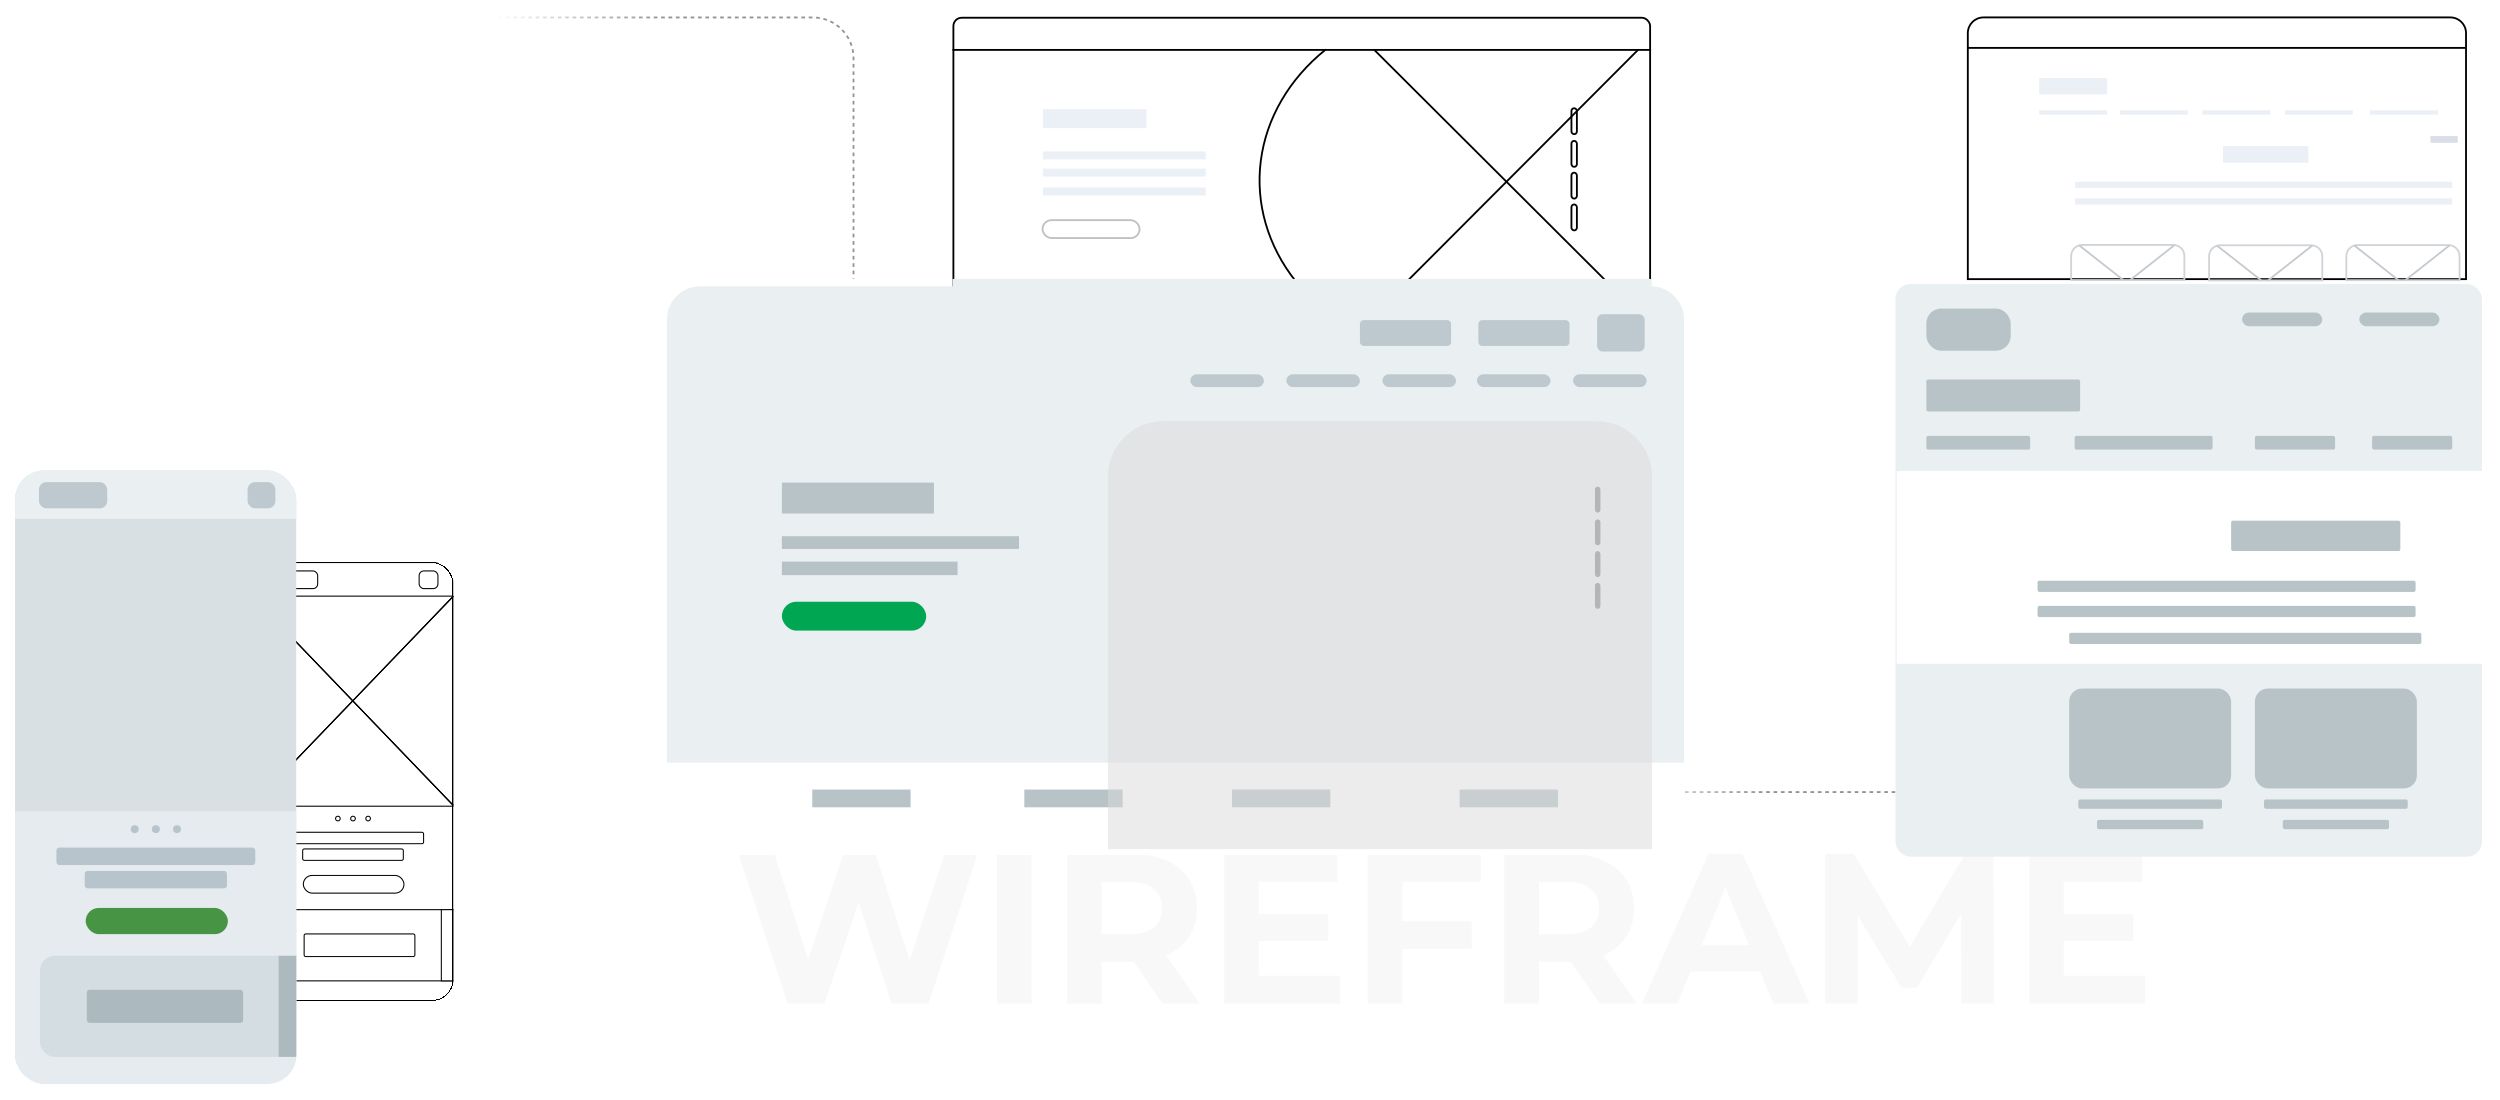 <?xml version="1.0" encoding="UTF-8"?> <svg xmlns="http://www.w3.org/2000/svg" width="1707" height="751" viewBox="0 0 1707 751" fill="none"><g filter="url(#filter0_d_4024_12626)"><g clip-path="url(#clip0_4024_12626)"><rect x="172.621" y="381.262" width="136.802" height="295.416" fill="white" stroke="black" stroke-width="0.715"></rect><rect x="162.568" y="381.262" width="154.542" height="22.918" fill="white" stroke="black" stroke-width="0.715"></rect><rect x="184.315" y="386.975" width="32.595" height="12.066" rx="3.218" fill="white" stroke="black" stroke-width="0.715"></rect><rect x="286.182" y="386.975" width="12.841" height="12.066" rx="3.218" fill="white" stroke="black" stroke-width="0.715"></rect><rect x="169.209" y="547.614" width="144.532" height="136.782" fill="white" stroke="black" stroke-width="0.715"></rect><circle cx="230.702" cy="556.054" r="1.585" fill="white" stroke="black" stroke-width="0.715"></circle><circle cx="241.022" cy="556.054" r="1.585" fill="white" stroke="black" stroke-width="0.715"></circle><circle cx="251.343" cy="556.054" r="1.585" fill="white" stroke="black" stroke-width="0.715"></circle><rect x="192.818" y="565.427" width="96.409" height="7.799" rx="1.073" fill="white" stroke="black" stroke-width="0.715"></rect><rect x="206.662" y="576.802" width="68.722" height="7.799" rx="1.073" fill="white" stroke="black" stroke-width="0.715"></rect><rect x="207.113" y="594.89" width="68.722" height="12.078" rx="6.039" fill="white" stroke="black" stroke-width="0.715"></rect><rect x="184.832" y="618.245" width="139.712" height="48.638" rx="6.794" fill="white" stroke="black" stroke-width="0.715"></rect><rect x="301.338" y="618.245" width="7.87" height="48.638" fill="white" stroke="black" stroke-width="0.715"></rect><rect x="207.664" y="634.839" width="75.618" height="15.45" rx="1.073" fill="white" stroke="black" stroke-width="0.715"></rect><path d="M172.496 404.546L309.22 546.799" stroke="black" stroke-width="0.715" stroke-linecap="round"></path><path d="M172.496 404.546L309.22 546.799" stroke="black" stroke-width="0.715" stroke-linecap="round"></path><path d="M172.496 404.546L309.22 546.799" stroke="black" stroke-width="0.715" stroke-linecap="round"></path><path d="M309.219 404.546L172.495 546.799" stroke="black" stroke-width="0.715" stroke-linecap="round"></path><path d="M309.219 404.546L172.495 546.799" stroke="black" stroke-width="0.715" stroke-linecap="round"></path><path d="M309.219 404.546L172.495 546.799" stroke="black" stroke-width="0.715" stroke-linecap="round"></path></g><rect x="172.621" y="381.262" width="136.587" height="298.919" rx="13.945" stroke="black" stroke-width="0.715" shape-rendering="crispEdges"></rect></g><g filter="url(#filter1_d_4024_12626)"><g clip-path="url(#clip1_4024_12626)"><rect x="10.264" y="321.221" width="192.301" height="414.103" fill="#D8E0E4"></rect><rect x="-3.793" y="321.221" width="217.107" height="33.047" fill="#EAEFF2"></rect><rect x="26.615" y="329.21" width="46.58" height="17.873" rx="5" fill="#BDC9CF"></rect><rect x="169.062" y="329.21" width="18.957" height="17.873" rx="5" fill="#BDC9CF"></rect><rect x="5.492" y="553.844" width="203.109" height="193.339" fill="#E5EBEE"></rect><circle cx="91.982" cy="566.146" r="2.716" fill="#B7C4CB"></circle><circle cx="106.413" cy="566.146" r="2.716" fill="#B7C4CB"></circle><circle cx="120.847" cy="566.146" r="2.716" fill="#B7C4CB"></circle><rect x="38.506" y="578.753" width="135.816" height="11.906" rx="2" fill="#B7C4CB"></rect><rect x="57.865" y="594.659" width="97.1" height="11.906" rx="2" fill="#B7C4CB"></rect><rect x="58.496" y="619.953" width="97.1" height="17.89" rx="8.945" fill="#479444"></rect><rect x="27.338" y="652.612" width="196.369" height="69.014" rx="10" fill="#D4DDE1"></rect><rect x="190.258" y="652.612" width="12.006" height="69.014" fill="#ACBABF"></rect><rect x="59.266" y="675.816" width="106.742" height="22.605" rx="2" fill="#ACBABF"></rect></g></g><path opacity="0.03" d="M667.55 583.026L634.124 685.202H608.726L586.248 616.014L563.039 685.202H537.787L504.215 583.026H528.737L551.8 654.841L575.884 583.026H597.779L621.133 655.425L644.926 583.026H667.55ZM680.751 583.026H704.398V685.202H680.751V583.026ZM793.747 685.202L774.041 656.739H772.874H752.292V685.202H728.646V583.026H772.874C781.923 583.026 789.757 584.534 796.374 587.551C803.088 590.568 808.246 594.849 811.846 600.396C815.447 605.943 817.247 612.511 817.247 620.101C817.247 627.692 815.398 634.26 811.7 639.807C808.1 645.256 802.942 649.44 796.228 652.36L819.145 685.202H793.747ZM793.309 620.101C793.309 614.36 791.46 609.981 787.762 606.964C784.064 603.851 778.664 602.294 771.56 602.294H752.292V637.909H771.56C778.664 637.909 784.064 636.352 787.762 633.238C791.46 630.124 793.309 625.745 793.309 620.101ZM915.095 666.226V685.202H835.982V583.026H913.198V602.002H859.482V624.188H906.921V642.58H859.482V666.226H915.095ZM957.556 602.002V629.005H1004.85V647.981H957.556V685.202H933.91V583.026H1011.13V602.002H957.556ZM1092.23 685.202L1072.53 656.739H1071.36H1050.78V685.202H1027.13V583.026H1071.36C1080.41 583.026 1088.24 584.534 1094.86 587.551C1101.58 590.568 1106.73 594.849 1110.33 600.396C1113.93 605.943 1115.73 612.511 1115.73 620.101C1115.73 627.692 1113.89 634.26 1110.19 639.807C1106.59 645.256 1101.43 649.44 1094.72 652.36L1117.63 685.202H1092.23ZM1091.8 620.101C1091.8 614.36 1089.95 609.981 1086.25 606.964C1082.55 603.851 1077.15 602.294 1070.05 602.294H1050.78V637.909H1070.05C1077.15 637.909 1082.55 636.352 1086.25 633.238C1089.95 630.124 1091.8 625.745 1091.8 620.101ZM1201.76 663.307H1154.32L1145.27 685.202H1121.04L1166.58 583.026H1189.94L1235.62 685.202H1210.81L1201.76 663.307ZM1194.32 645.353L1178.11 606.235L1161.91 645.353H1194.32ZM1339.2 685.202L1339.06 623.896L1308.99 674.4H1298.33L1268.41 625.21V685.202H1246.22V583.026H1265.78L1304.03 646.521L1341.69 583.026H1361.1L1361.39 685.202H1339.2ZM1464.75 666.226V685.202H1385.63V583.026H1462.85V602.002H1409.13V624.188H1456.57V642.58H1409.13V666.226H1464.75Z" fill="black"></path><path d="M969.051 540.82H1304.52C1321.66 540.82 1334.69 556.24 1331.81 573.139L1330.99 578.007" stroke="url(#paint0_linear_4024_12626)" stroke-width="1.258" stroke-dasharray="2.52 2.52"></path><line x1="650.35" y1="34.075" x2="1127.33" y2="34.075" stroke="black" stroke-width="1.258"></line><line x1="938.54" y1="34.258" x2="1095.77" y2="191.057" stroke="black" stroke-width="1.258"></line><line x1="1118.6" y1="33.89" x2="961.938" y2="190.888" stroke="black" stroke-width="1.258"></line><path d="M884.715 192.054C865.612 167.961 857.163 138.781 860.878 109.799C864.592 80.816 880.229 53.918 904.986 33.992" stroke="black" stroke-width="1.258" stroke-linecap="round"></path><rect x="1072.98" y="73.897" width="3.716" height="17.725" rx="1.858" stroke="black" stroke-width="1.258"></rect><rect x="1072.98" y="96.203" width="3.716" height="17.725" rx="1.858" stroke="black" stroke-width="1.258"></rect><rect x="1072.98" y="117.898" width="3.716" height="17.725" rx="1.858" stroke="black" stroke-width="1.258"></rect><rect x="1072.98" y="139.594" width="3.716" height="17.725" rx="1.858" stroke="black" stroke-width="1.258"></rect><rect x="650.979" y="12.117" width="475.722" height="239.633" rx="5.662" stroke="black" stroke-width="1.258"></rect><g filter="url(#filter2_d_4024_12626)"><path d="M456 516.302H1149.21V572.464C1149.21 575.591 1146.68 578.127 1143.55 578.127H461.663C458.535 578.127 456 575.591 456 572.464V516.302Z" fill="white" stroke="white" stroke-width="1.258"></path><path d="M455.371 213.094C455.371 200.585 465.512 190.444 478.021 190.444H1127.19C1139.7 190.444 1149.84 200.585 1149.84 213.094V515.672H455.371V213.094Z" fill="#EAEFF2"></path></g><rect x="712.152" y="74.538" width="70.648" height="12.941" fill="#EBF0F6"></rect><rect x="533.865" y="329.532" width="103.834" height="21.081" fill="#B8C3C7"></rect><rect x="554.609" y="539.091" width="67.151" height="12.133" fill="#B8C3C7"></rect><rect x="699.406" y="539.091" width="67.151" height="12.133" fill="#B8C3C7"></rect><rect x="841.236" y="539.091" width="67.151" height="12.133" fill="#B8C3C7"></rect><rect x="996.615" y="539.091" width="67.151" height="12.133" fill="#B8C3C7"></rect><rect x="711.838" y="150.312" width="66.263" height="12.246" rx="6.123" stroke="#C0C0C0" stroke-width="1.258"></rect><rect x="533.865" y="410.87" width="98.545" height="19.709" rx="9.855" fill="#00A651"></rect><rect x="712.152" y="103.381" width="111.111" height="5.466" fill="#EBF0F6"></rect><rect x="712.152" y="115.117" width="111.111" height="5.466" fill="#EBF0F6"></rect><rect x="533.865" y="366.114" width="161.911" height="8.692" fill="#B7C2C6"></rect><rect x="712.152" y="127.979" width="111.111" height="5.466" fill="#EBF0F6"></rect><rect x="533.865" y="383.475" width="119.953" height="9.226" fill="#B7C2C6"></rect><path d="M650.35 190.444H1127.33V246.088C1127.33 249.563 1124.51 252.38 1121.04 252.38H656.641C653.166 252.38 650.35 249.563 650.35 246.088V190.444Z" fill="#EAEFF2"></path><rect x="928.555" y="218.6" width="62.238" height="17.599" rx="2.517" fill="#BDC9CF"></rect><rect x="812.746" y="255.569" width="50.21" height="8.722" rx="4.361" fill="#BDC9CF"></rect><rect x="878.346" y="255.569" width="50.21" height="8.722" rx="4.361" fill="#BDC9CF"></rect><rect x="943.945" y="255.569" width="50.21" height="8.722" rx="4.361" fill="#BDC9CF"></rect><rect x="1008.49" y="255.569" width="50.21" height="8.722" rx="4.361" fill="#BDC9CF"></rect><rect x="1074.09" y="255.569" width="50.21" height="8.722" rx="4.361" fill="#BDC9CF"></rect><rect x="1009.41" y="218.6" width="62.238" height="17.599" rx="2.517" fill="#BDC9CF"></rect><rect x="1090.52" y="214.519" width="32.451" height="25.506" rx="3.775" fill="#BDC9CF"></rect><g style="mix-blend-mode:multiply" opacity="0.5"><path d="M756.514 325.35C756.514 304.501 773.415 287.6 794.263 287.6H1090.22C1111.07 287.6 1127.97 304.501 1127.97 325.35V579.742H756.514V325.35Z" fill="#D9D9D9"></path></g><rect x="1089.05" y="332.291" width="3.716" height="17.725" rx="1.858" fill="#B5B5B5"></rect><rect x="1089.05" y="354.597" width="3.716" height="17.725" rx="1.858" fill="#B5B5B5"></rect><rect x="1089.05" y="376.292" width="3.716" height="17.725" rx="1.858" fill="#B5B5B5"></rect><rect x="1089.05" y="397.988" width="3.716" height="17.725" rx="1.858" fill="#B5B5B5"></rect><path d="M214.521 11.927H555.092C570.381 11.927 582.775 24.321 582.775 39.61V190.238" stroke="url(#paint1_linear_4024_12626)" stroke-width="1.258" stroke-dasharray="2.52 2.52"></path><path d="M1354.33 11.892H1673.11C1679.01 11.892 1683.8 16.681 1683.8 22.588V190.587H1343.63V22.588C1343.63 16.681 1348.42 11.892 1354.33 11.892Z" stroke="black" stroke-width="1.258"></path><path d="M1343.39 32.703H1683.35" stroke="black" stroke-width="1.258"></path><rect x="1392.38" y="53.284" width="46.41" height="11.195" fill="#EBF0F6"></rect><rect x="1517.86" y="99.743" width="58.296" height="11.354" fill="#EBF0F6"></rect><path d="M1414.19 174.792C1414.19 170.622 1417.57 167.242 1421.74 167.242H1483.94C1488.11 167.242 1491.49 170.622 1491.49 174.792V191.216H1414.19V174.792Z" stroke="#D0D4D8" stroke-width="1.258"></path><path d="M1419.58 167.475L1449.91 191.303" stroke="#C5CACF" stroke-width="1.258"></path><path d="M1484.75 167.338L1454.31 191.332" stroke="#C5CACF" stroke-width="1.258"></path><path d="M1508.36 175.025C1508.36 170.855 1511.74 167.475 1515.91 167.475H1578.11C1582.28 167.475 1585.66 170.855 1585.66 175.025V191.449H1508.36V175.025Z" stroke="#D0D4D8" stroke-width="1.258"></path><path d="M1513.75 167.708L1544.07 191.536" stroke="#C5CACF" stroke-width="1.258"></path><path d="M1578.91 167.57L1548.48 191.565" stroke="#C5CACF" stroke-width="1.258"></path><path d="M1602.08 174.908C1602.08 170.738 1605.46 167.358 1609.63 167.358H1671.83C1676 167.358 1679.38 170.738 1679.38 174.908V191.332H1602.08V174.908Z" stroke="#D0D4D8" stroke-width="1.258"></path><path d="M1607.48 167.591L1637.8 191.419" stroke="#C5CACF" stroke-width="1.258"></path><path d="M1672.64 167.454L1642.21 191.449" stroke="#C5CACF" stroke-width="1.258"></path><rect x="1416.86" y="124.077" width="257.494" height="4.355" fill="#EBF0F6"></rect><rect x="1416.86" y="135.364" width="257.494" height="4.355" fill="#EBF0F6"></rect><rect x="1392.38" y="75.266" width="46.41" height="3.053" fill="#EBF0F6"></rect><rect x="1447.34" y="75.266" width="46.41" height="3.053" fill="#EBF0F6"></rect><rect x="1503.71" y="75.266" width="46.41" height="3.053" fill="#EBF0F6"></rect><rect x="1560.09" y="75.266" width="46.41" height="3.053" fill="#EBF0F6"></rect><rect x="1618.24" y="75.266" width="46.41" height="3.053" fill="#EBF0F6"></rect><rect x="1659.52" y="92.833" width="18.614" height="4.696" fill="#DADEE8"></rect><g filter="url(#filter3_d_4024_12626)"><rect x="1294.23" y="189.958" width="400.422" height="390.965" rx="10.067" fill="#EAEFF2"></rect></g><rect x="1295.04" y="321.584" width="411.565" height="131.674" fill="white"></rect><rect x="1523.41" y="355.507" width="115.54" height="20.727" rx="1.258" fill="#B8C3C7"></rect><rect x="1391.23" y="396.505" width="258.128" height="7.656" rx="1.258" fill="#B8C3C7"></rect><rect x="1391.23" y="413.668" width="258.128" height="7.656" rx="1.258" fill="#B8C3C7"></rect><rect x="1412.84" y="432.078" width="240.467" height="7.656" rx="1.258" fill="#B8C3C7"></rect><rect x="1539.66" y="470.146" width="110.57" height="68.176" rx="8.808" fill="#B8C3C7"></rect><rect x="1545.89" y="545.872" width="98.11" height="6.369" rx="1.258" fill="#B8C3C7"></rect><rect x="1558.68" y="559.791" width="72.521" height="6.369" rx="1.258" fill="#B8C3C7"></rect><rect x="1619.67" y="297.609" width="54.732" height="9.369" rx="1.258" fill="#B8C3C7"></rect><rect x="1610.92" y="213.399" width="54.732" height="9.369" rx="4.684" fill="#B8C3C7"></rect><rect x="1315.3" y="259.113" width="105.011" height="21.822" rx="1.258" fill="#B8C3C7"></rect><rect x="1315.3" y="297.609" width="70.889" height="9.369" rx="1.258" fill="#B8C3C7"></rect><rect x="1416.57" y="297.609" width="94.168" height="9.369" rx="1.258" fill="#B8C3C7"></rect><rect x="1412.84" y="470.146" width="110.57" height="68.176" rx="8.808" fill="#B8C3C7"></rect><rect x="1419.07" y="545.872" width="98.11" height="6.369" rx="1.258" fill="#B8C3C7"></rect><rect x="1431.86" y="559.791" width="72.521" height="6.369" rx="1.258" fill="#B8C3C7"></rect><rect x="1539.66" y="297.609" width="54.732" height="9.369" rx="1.258" fill="#B8C3C7"></rect><rect x="1530.91" y="213.399" width="54.732" height="9.369" rx="4.684" fill="#B8C3C7"></rect><rect x="1315.3" y="210.7" width="57.603" height="28.768" rx="10.067" fill="#B8C3C7"></rect><defs><filter id="filter0_d_4024_12626" x="169.403" y="380.905" width="143.024" height="305.355" filterUnits="userSpaceOnUse" color-interpolation-filters="sRGB"><feFlood flood-opacity="0" result="BackgroundImageFix"></feFlood><feColorMatrix in="SourceAlpha" type="matrix" values="0 0 0 0 0 0 0 0 0 0 0 0 0 0 0 0 0 0 127 0" result="hardAlpha"></feColorMatrix><feOffset dy="2.86"></feOffset><feGaussianBlur stdDeviation="1.43"></feGaussianBlur><feComposite in2="hardAlpha" operator="out"></feComposite><feColorMatrix type="matrix" values="0 0 0 0 0 0 0 0 0 0 0 0 0 0 0 0 0 0 0.25 0"></feColorMatrix><feBlend mode="normal" in2="BackgroundImageFix" result="effect1_dropShadow_4024_12626"></feBlend><feBlend mode="normal" in="SourceGraphic" in2="effect1_dropShadow_4024_12626" result="shape"></feBlend></filter><filter id="filter1_d_4024_12626" x="0.264" y="311.221" width="212" height="439" filterUnits="userSpaceOnUse" color-interpolation-filters="sRGB"><feFlood flood-opacity="0" result="BackgroundImageFix"></feFlood><feColorMatrix in="SourceAlpha" type="matrix" values="0 0 0 0 0 0 0 0 0 0 0 0 0 0 0 0 0 0 127 0" result="hardAlpha"></feColorMatrix><feOffset></feOffset><feGaussianBlur stdDeviation="5"></feGaussianBlur><feComposite in2="hardAlpha" operator="out"></feComposite><feColorMatrix type="matrix" values="0 0 0 0 0 0 0 0 0 0 0 0 0 0 0 0 0 0 0.15 0"></feColorMatrix><feBlend mode="normal" in2="BackgroundImageFix" result="effect1_dropShadow_4024_12626"></feBlend><feBlend mode="normal" in="SourceGraphic" in2="effect1_dropShadow_4024_12626" result="shape"></feBlend></filter><filter id="filter2_d_4024_12626" x="450.338" y="190.444" width="704.535" height="398.378" filterUnits="userSpaceOnUse" color-interpolation-filters="sRGB"><feFlood flood-opacity="0" result="BackgroundImageFix"></feFlood><feColorMatrix in="SourceAlpha" type="matrix" values="0 0 0 0 0 0 0 0 0 0 0 0 0 0 0 0 0 0 127 0" result="hardAlpha"></feColorMatrix><feOffset dy="5.033"></feOffset><feGaussianBlur stdDeviation="2.517"></feGaussianBlur><feComposite in2="hardAlpha" operator="out"></feComposite><feColorMatrix type="matrix" values="0 0 0 0 0 0 0 0 0 0 0 0 0 0 0 0 0 0 0.25 0"></feColorMatrix><feBlend mode="normal" in2="BackgroundImageFix" result="effect1_dropShadow_4024_12626"></feBlend><feBlend mode="normal" in="SourceGraphic" in2="effect1_dropShadow_4024_12626" result="shape"></feBlend></filter><filter id="filter3_d_4024_12626" x="1290.23" y="189.958" width="408.422" height="398.965" filterUnits="userSpaceOnUse" color-interpolation-filters="sRGB"><feFlood flood-opacity="0" result="BackgroundImageFix"></feFlood><feColorMatrix in="SourceAlpha" type="matrix" values="0 0 0 0 0 0 0 0 0 0 0 0 0 0 0 0 0 0 127 0" result="hardAlpha"></feColorMatrix><feOffset dy="4"></feOffset><feGaussianBlur stdDeviation="2"></feGaussianBlur><feComposite in2="hardAlpha" operator="out"></feComposite><feColorMatrix type="matrix" values="0 0 0 0 0 0 0 0 0 0 0 0 0 0 0 0 0 0 0.25 0"></feColorMatrix><feBlend mode="normal" in2="BackgroundImageFix" result="effect1_dropShadow_4024_12626"></feBlend><feBlend mode="normal" in="SourceGraphic" in2="effect1_dropShadow_4024_12626" result="shape"></feBlend></filter><linearGradient id="paint0_linear_4024_12626" x1="1092.12" y1="540.82" x2="1320.17" y2="540.82" gradientUnits="userSpaceOnUse"><stop stop-color="#8B9279" stop-opacity="0"></stop><stop offset="0.502" stop-color="#949494"></stop></linearGradient><linearGradient id="paint1_linear_4024_12626" x1="337.589" y1="11.927" x2="565.637" y2="11.927" gradientUnits="userSpaceOnUse"><stop stop-color="#8B9279" stop-opacity="0"></stop><stop offset="0.502" stop-color="#949494"></stop></linearGradient><clipPath id="clip0_4024_12626"><rect x="172.264" y="380.905" width="137.302" height="299.634" rx="14.302" fill="white"></rect></clipPath><clipPath id="clip1_4024_12626"><rect x="10.264" y="321.221" width="192" height="419" rx="20" fill="white"></rect></clipPath></defs></svg> 